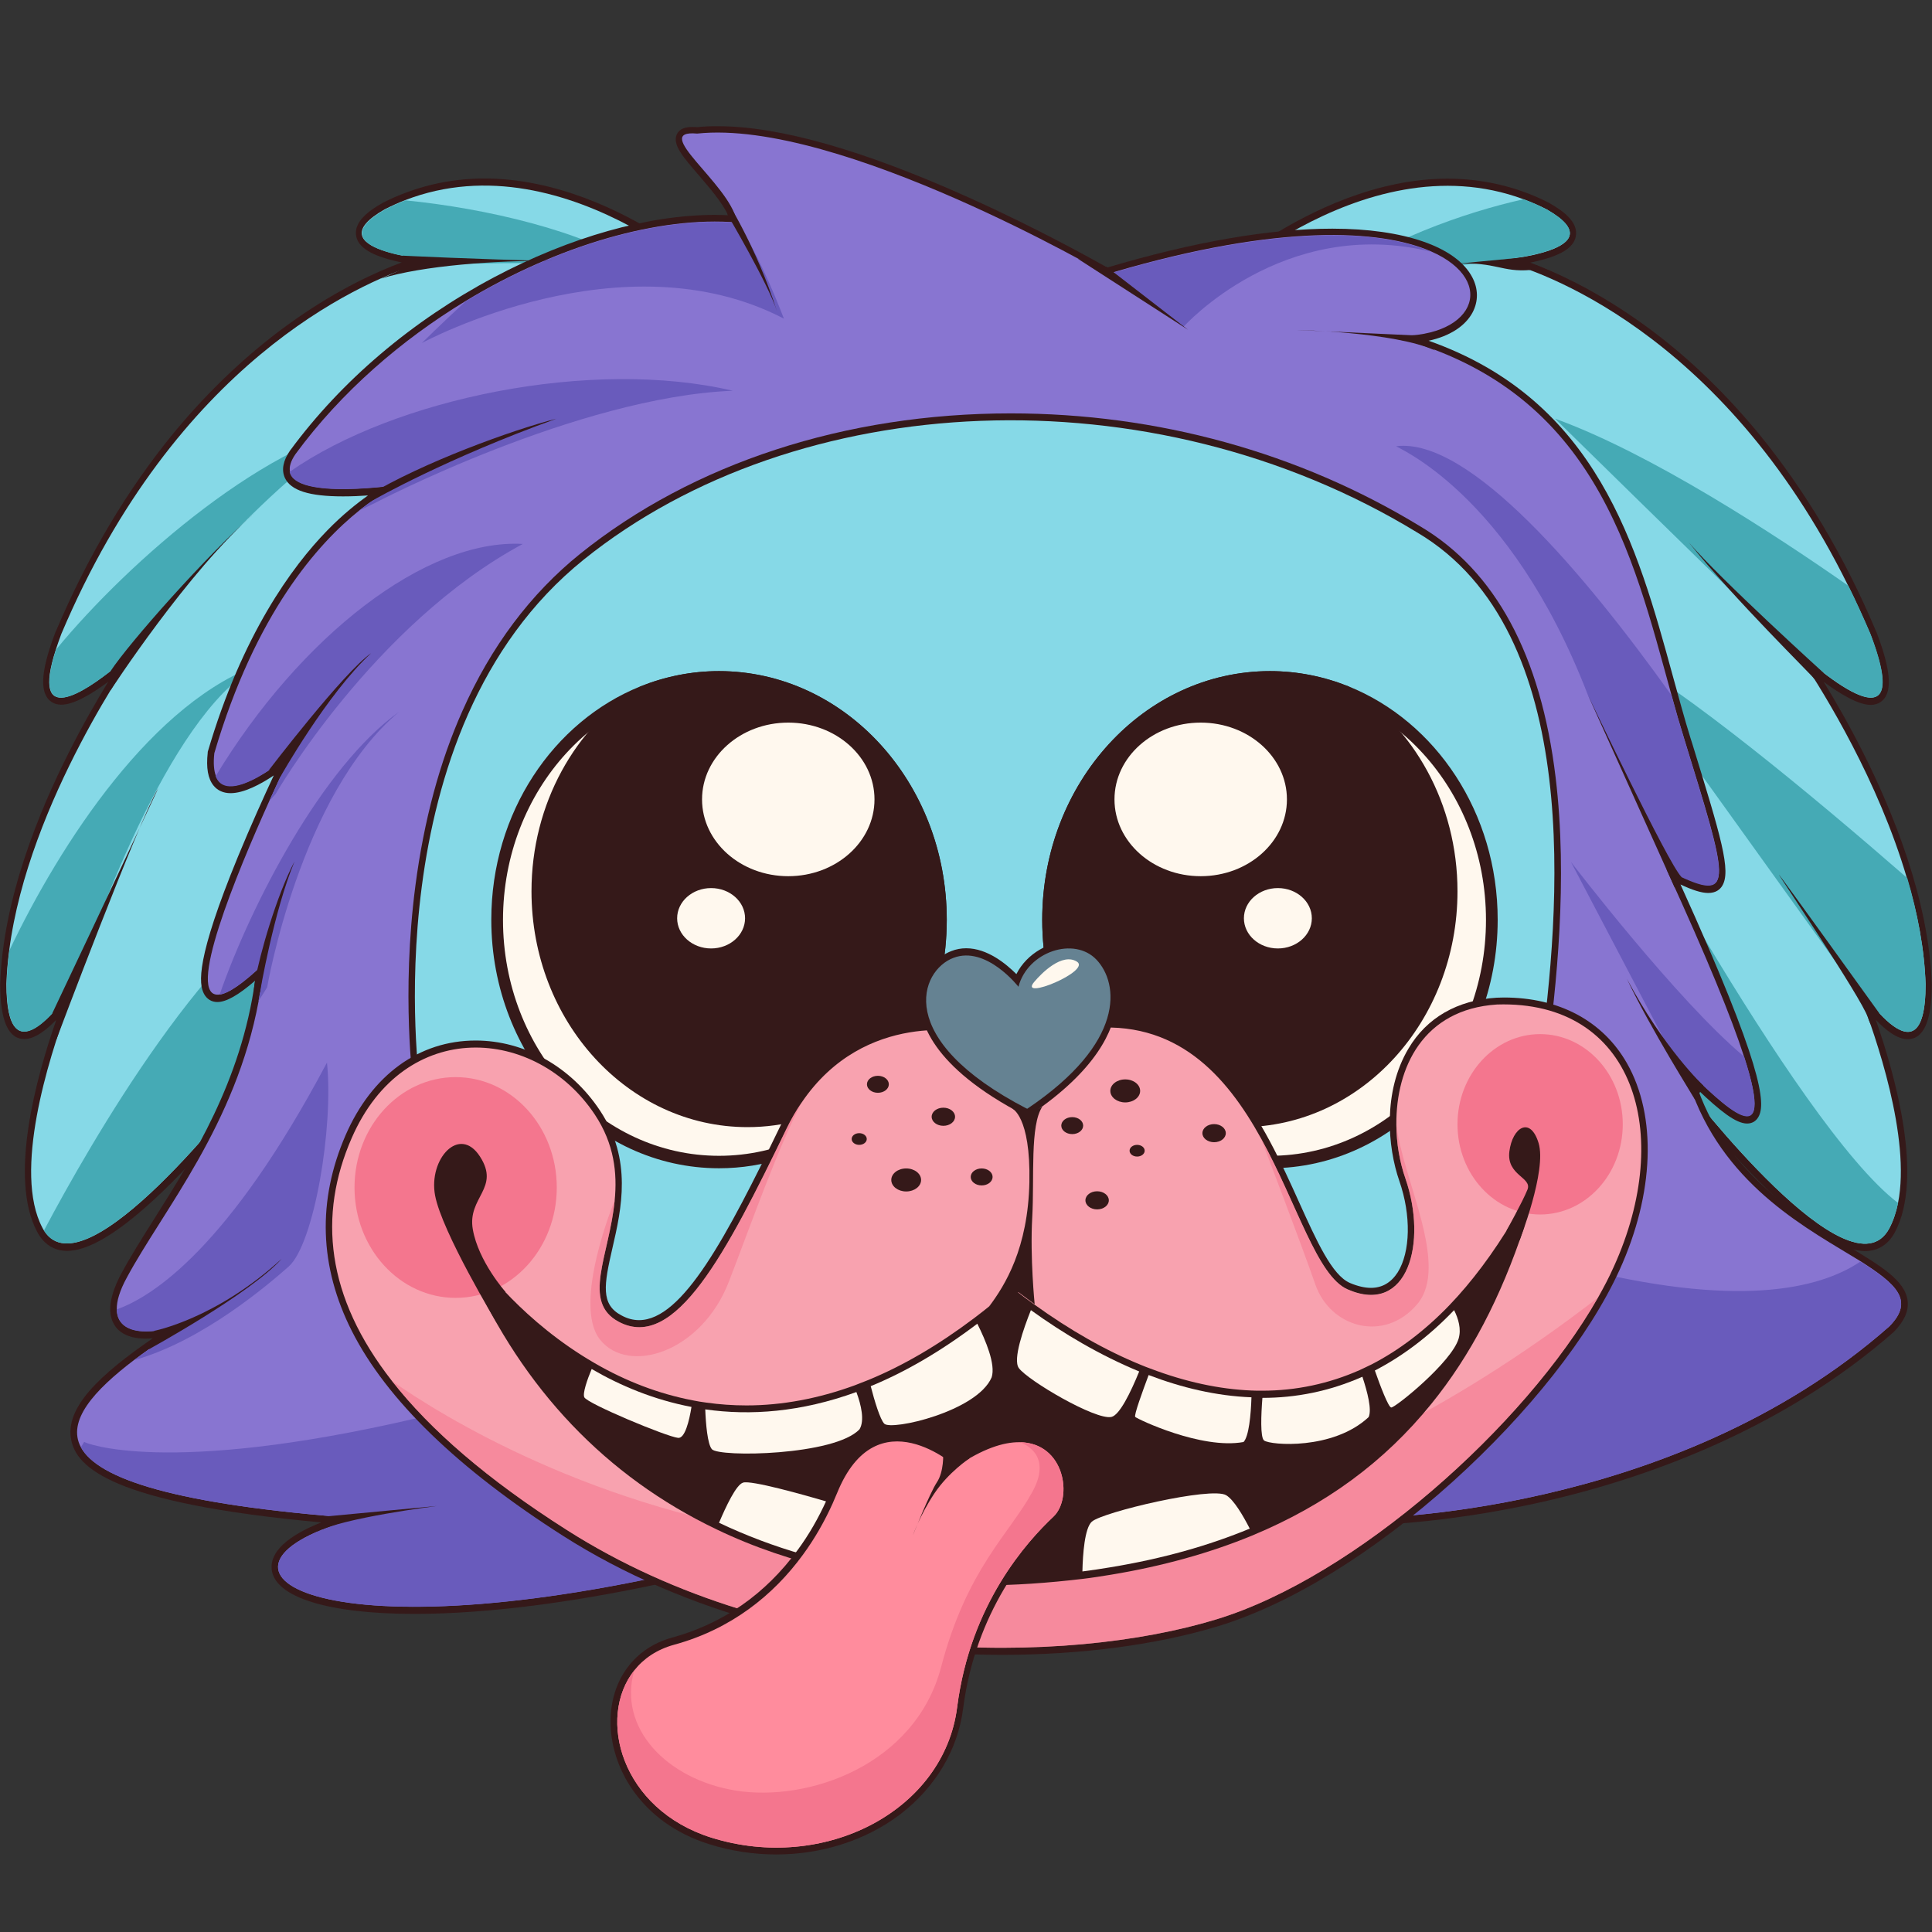 <svg version="1.1" id="Слой_1" xmlns="http://www.w3.org/2000/svg" xmlns:xlink="http://www.w3.org/1999/xlink" x="0px" y="0px"
	 viewBox="0 0 1024 1024" style="enable-background:new 0 0 1024 1024;" xml:space="preserve"><rect x="0" y="0" width="1024" height="1024" fill="#333333" stroke="none"/><style type="text/css">
	.st0{fill:#351919;}
	.st1{fill:#86D9E7;}
	.st2{fill:#45AAB5;}
	.st3{fill:#8875D1;}
	.st4{fill:#695BBC;}
	.st5{fill:#FFF8EE;}
	.st6{fill:#F8A2AF;}
	.st7{opacity:0.55;fill:#F4768E;}
	.st8{fill:#F4768E;}
	.st9{fill:#658292;}
	.st10{fill:#FF8C9D;}
</style><g><path class="st0" d="M899.5,671.4c-27.2,0-74.8-19.1-93.2-54.9c-24.5-47.8-168.7-438.7-174.8-455.3l-0.9-2.4l1.8-1.8
		c0.6-0.6,15.9-15.8,40.2-31.1c22.5-14.2,57.1-31.2,94.6-31.2c19,0,37.2,4.3,54,12.9l0.1,0.1c6.7,3.8,15.4,9.8,13.9,17.6
		c-1.2,6.2-8.3,10.4-22.3,13.5c-0.6,0.1-1.2,0.3-1.8,0.4c13.1,4.9,33,13.9,56.1,30c23.6,16.4,45.4,36.9,65,60.7
		c24.4,29.8,45.4,64.9,62.1,104.6l0.1,0.1c6.9,18,8.4,29,4.9,34.8c-1.2,1.9-3.5,4.2-7.8,4.2c0,0,0,0,0,0c-6.7,0-16.3-5.9-24.9-12.2
		c6,9.8,13.4,22.6,20.8,37.3c15.8,31.4,35,78.2,36.5,123l0,0.1c0,19.2-4.3,29-12.8,29c0,0,0,0,0,0c-5.4,0-11.5-4.6-16.9-10.3
		c10.7,30.6,25.3,83.9,10.2,112.5c-3.5,6.6-9,10.1-15.9,10.1c0,0,0,0,0,0c-20.2,0-51.7-30.9-73.8-55.8c7.3,15.7,13.5,33.8,11.7,47.6
		C924.9,665.3,915.2,671.4,899.5,671.4z"/><path class="st1" d="M1020.6,521.7c0,57.6-37.4-1.3-38.3-2.8c0.1,0.3,1.5,3.5,3.6,8.9c0,0,0,0,0,0c8.2,21.2,27,75.2,20.1,109.8
		c-1,4.9-2.5,9.4-4.6,13.4c-20.5,38.7-105.7-72-109.4-76.8c2.1,3.1,34.6,51.8,30.9,80c-3.9,29.1-88.9,8.6-113.6-39.6
		c-6.8-13.2-22.9-53.2-42.7-104.3v0c-52.7-135.9-131.9-350.5-131.9-350.5s86.4-86.2,172.8-54.2c4.1,1.5,8.2,3.3,12.3,5.4
		c38.3,21.9-25.5,26.9-25.5,26.9s0.8,0.2,2.4,0.6c16.7,4.4,115.6,35.6,182.9,172c4,8.1,7.9,16.6,11.7,25.5
		c27.2,71.3-40.1,7.6-40.8,7c0.2,0.2,2,2.8,5,7.3c11.5,17.4,40.1,63.6,55.2,115.1C1016.3,483.8,1020,503,1020.6,521.7z"/><path class="st0" d="M124.5,671.4c-15.6,0-25.4-6.1-26.8-16.6c-1.8-13.8,4.3-31.9,11.7-47.6c-22.1,24.9-53.6,55.8-73.8,55.8
		c-6.9,0-12.4-3.5-15.9-10.1c-15.2-28.6-0.5-81.9,10.2-112.5c-5.4,5.7-11.5,10.3-17,10.3c-8.5,0-12.8-9.7-12.8-29l0-0.1
		c1.4-44.8,20.6-91.6,36.5-123c7.4-14.7,14.8-27.5,20.8-37.3c-8.6,6.4-18.2,12.2-24.9,12.2c-4.3,0-6.6-2.3-7.8-4.2
		c-3.5-5.8-2-16.8,4.9-34.8l0.1-0.1c16.8-39.6,37.7-74.8,62.1-104.6c19.6-23.8,41.5-44.3,65-60.7c23-16.1,43-25.1,56.1-30
		c-0.6-0.1-1.2-0.3-1.8-0.4c-14-3.1-21.1-7.4-22.3-13.5c-1.5-7.8,7.2-13.8,13.9-17.6l0.1-0.1c16.8-8.5,35-12.9,54-12.9
		c37.5,0,72.1,16.9,94.6,31.2c24.3,15.4,39.5,30.5,40.2,31.1l1.8,1.8l-0.9,2.4c-6.1,16.6-150.3,407.5-174.8,455.3
		C199.2,652.3,151.7,671.4,124.5,671.4C124.5,671.4,124.5,671.4,124.5,671.4z"/><path class="st1" d="M389.2,159.7c0,0-107.5,291.6-155.4,410.2c-8.7,21.5-15.4,37.3-19.2,44.6c-24.7,48.2-109.7,68.7-113.6,39.6
		c-3.7-28.2,28.8-76.8,30.9-80c-3.6,4.7-86.8,112.8-108.6,78.1c-0.3-0.4-0.5-0.9-0.8-1.4C6.8,621.2,25.7,561.3,36,533.5
		c0,0,0,0,0-0.1c0,0,0,0,0-0.1c3.2-8.6,5.5-14.1,5.7-14.5c-0.1,0.2-0.9,1.4-2.1,3.1c-8,11.7-36.2,49.7-36.2-0.4
		c0.2-5.9,0.7-11.9,1.5-17.9v0C15.1,424.5,72.5,344.3,73.4,343c-0.2,0.2-5.2,4.9-12,10.4c-17.1,13.9-45.2,32.4-31.8-9.1
		c0.8-2.5,1.8-5.3,2.9-8.3c61-144,157.7-185.7,187.8-195.6c0,0,0,0,0,0c5.9-1.9,9.2-2.6,9.2-2.6s-63.9-5-25.5-26.9
		c3.6-1.8,7.1-3.4,10.7-4.8C301.8,72.4,389.2,159.7,389.2,159.7z"/><path class="st2" d="M338,141.6c-24.6-3.3-81.9-2.2-117.5-1.1c5.9-1.9,9.2-2.6,9.2-2.6s-63.9-5-25.5-26.9c3.6-1.8,7.1-3.4,10.7-4.8
		C257,110.3,310.3,122.6,338,141.6z"/><path class="st2" d="M201.9,223.6C162,233.7,92.5,315,61.5,353.4c-17.1,13.9-45.2,32.4-31.8-9.1
		C68.3,297.4,143.5,231.5,201.9,223.6z"/><path class="st2" d="M139.6,351.4c-46.8,21.2-87.7,134-99.9,170.6c-8,11.7-36.2,49.7-36.2-0.4c0.2-5.9,0.7-11.9,1.5-17.9
		c0,0,0,0,0,0C31.9,447.2,81.3,370.8,139.6,351.4z"/><path class="st2" d="M233.8,569.9c-8.7,21.5-15.4,37.3-19.2,44.6c-24.7,48.2-109.7,68.7-113.6,39.6c-3.7-28.2,28.8-76.8,30.9-80
		c-3.6,4.7-86.8,112.8-108.6,78.1c24.2-45.7,89.3-159.6,147.5-184.4C221.8,446.3,232.2,521.8,233.8,569.9z"/><path class="st2" d="M794.3,137.8c0,0,0.8,0.2,2.4,0.6c-65.1,5.2-103.7,16.7-103.7,16.7c41.8-28.2,83-42.4,114.5-49.5
		c4.1,1.5,8.2,3.3,12.3,5.4C858.2,132.8,794.3,137.8,794.3,137.8z"/><path class="st2" d="M950.6,343c0.2,0.2,2,2.8,5,7.3c-55.3-53.7-131.4-128.4-131.4-128.4c50.8,18.4,116.1,61.1,155.5,88.6
		c4,8.1,7.9,16.6,11.7,25.5C1018.6,407.3,951.2,343.6,950.6,343z"/><path class="st2" d="M1020.6,521.7c0,57.6-37.4-1.3-38.3-2.8c0.1,0.3,1.5,3.5,3.6,8.9c-50.4-70.1-130.4-181.7-131.3-183
		c38.7,21.1,105,75.9,156.3,120.6C1016.3,483.8,1020,503,1020.6,521.7z"/><path class="st2" d="M1006,637.6c-1,4.9-2.5,9.4-4.6,13.4c-20.5,38.7-105.7-72-109.4-76.8c2.1,3.1,34.6,51.8,30.9,80
		c-3.9,29.1-88.9,8.6-113.6-39.6c-6.8-13.2-22.9-53.2-42.7-104.3v0l7.4-38.2l69.2-80.9C843.3,391.2,951.5,596.1,1006,637.6z"/><g><path class="st0" d="M219.8,855.4c-45.8,0-74.2-8.8-75.8-23.6c-1-9.1,8.2-17.7,26.3-24.9c-112-10.2-129.5-29.5-132.5-43.4
			C34,746,53.4,728.3,81,709.3c-1.3,0.1-2.5,0.2-3.7,0.2c-10.7,0-15.3-4.4-17.2-8.2c-3.2-6.2-1.8-14.9,4.1-26.1
			c4.9-9.1,11-18.8,17.5-29.1c20.6-32.7,46.1-72.9,53.5-126.3c-8.9,7.7-15.3,11.3-20,11.3c-3,0-5.5-1.5-7-4.2
			c-3-5.4-4.3-18.8,17.9-72.8c6.8-16.5,14-32.4,19-43.1c-7,4.7-15.8,9.4-22.9,9.4c-3.8,0-6.9-1.4-9-4c-3-3.7-4-9.4-3.1-17.5l0-0.4
			l0.1-0.3c18.2-61.8,44.5-97.8,63.3-117.1c8.1-8.3,15.5-14.2,21.6-18.5c-4.2,0.3-8.7,0.5-13.3,0.5c-17.9,0-27.7-3.1-30.8-9.8
			c-1.9-4.2-1-9.1,2.8-14.6l0.1-0.1c27.1-36.8,64.4-68.5,107.9-91.6c40.3-21.4,81.9-33.1,117.2-33.1c2.3,0,4.6,0.1,6.9,0.2
			c-3-6.7-9.9-14.6-15.6-21.3c-8.3-9.6-13.8-16-11.7-21.3c1.7-4.2,6.8-4.2,8.5-4.2c0.8,0,1.6,0,2.5,0.1c3.4-0.4,7.1-0.5,10.9-0.5
			c32.5,0,77.3,12.7,133.2,37.9c37,16.6,66.9,33.5,73.2,37c46-13.7,86.1-20.6,119.3-20.6c37.9,0,65.6,9.6,74.1,25.7
			c3.3,6.2,3.3,12.8,0.2,18.7c-3.9,7.3-12.2,12.6-23.3,15c89.4,31.6,110.6,108.9,129.4,177.6c3.2,11.5,6.1,22.4,9.4,33l0.9,2.8
			c15.2,49.4,20.9,67.8,15.8,75.7c-1.1,1.7-3.2,3.6-7.3,3.6c-3.7,0-8.5-1.6-14.7-4.5c43.4,95.7,45.4,116.1,41.3,123.2
			c-1.3,2.3-3.4,3.5-6,3.5c-6,0-14.4-6.8-25.9-17.7c16.3,44.7,52.5,66.5,79.6,82.8c17.5,10.6,30.1,18.2,31.4,28.9
			c0.6,5.4-1.8,10.7-7.2,16.3l-0.1,0.1l-0.1,0.1C943.4,758.9,870,784,819,795.7c-55.2,12.6-96.9,12.8-97.3,12.8h-0.1l-0.1,0
			c-0.4,0-40.9-2.6-96.1-2.6c-80.5,0-191.4,5.3-262.2,30.5l-0.2,0.1l-0.2,0C308.7,848.9,259.2,855.4,219.8,855.4z"/><path class="st3" d="M1001.4,703C886,804.7,721.7,804.7,721.7,804.7s-22.6-1.4-57.4-2.2c-78.2-1.6-218.1,0.4-302.1,30.3
			c-0.9,0.2-1.8,0.4-2.7,0.6C161,878,96,829.7,189.2,804.7c-97-7.2-137.3-21-146.3-37.6c-7.6-14,6.9-30.1,28.2-46.3
			c10.1-7.6,21.6-15.2,33.1-22.6c-16.2,8.8-42.1,12.4-42.3-4.3c-0.1-4.2,1.5-9.8,5.4-16.9c19.2-35.6,57.6-80.7,69.8-146.5v0
			c1.2-6.4,2.1-13,2.8-19.8c-11.2,10.7-18.7,15.7-23.4,16.4c-19,3,9.1-64.6,26.3-102.7v0c6.7-14.8,11.8-25.2,11.8-25.2
			s-33.7,29.1-40.2,12c-1-2.7-1.4-6.6-0.8-12c21.8-74.2,55.1-111.3,76.9-128.7c12.6-10,21.3-13.5,21.8-13.7
			c-1.4,0.2-55.4,8.3-58.6-6.8c-0.5-2.5,0.3-5.5,2.9-9.3c24.4-33.2,56.3-60.6,90.1-81.1c49.4-29.9,103-45.1,143.9-41.7
			c0-0.3-0.1-0.6-0.2-1c-3.9-19.5-46.2-48.4-20.9-46.1c75.2-8,216.9,74.6,216.9,74.6c1.3-0.4,2.7-0.8,4-1.2h0
			c87.7-25.7,141.3-22.6,168-11c36.4,15.9,22.9,47.7-22.3,44.6c109.2,27.2,129,115.3,149.8,190.5c2.2,8.1,4.5,16,6.9,23.7
			c22.8,73.9,26.9,86-2.5,72.2c-2.1-1-4.5-2.2-7-3.4c21.7,47.4,34.5,78.8,41,99c17.9,55-10.8,25.9-31.6,5.7
			c1.2,4.8,2.7,9.4,4.3,13.8l0,0c18.7,50.5,62.4,72.7,89,89.1C1004.8,680.4,1015,689.2,1001.4,703z"/><path class="st4" d="M415.5,168.9c-85.4-44.5-190.7,12.3-191.9,12.9c0.3-0.3,9.6-9.5,23.1-22c49.4-29.9,103-45.1,143.9-41.7
			c0-0.3-0.1-0.6-0.2-1C401,133.5,409.5,153.4,415.5,168.9z"/><path class="st4" d="M388.4,207.1c-82.4,3.3-189.7,59.5-189.7,59.5s-3.2,1.6-8.4,4c12.6-10,21.3-13.5,21.8-13.7
			c-1.4,0.2-55.4,8.3-58.6-6.8C209.3,211,313.8,189.6,388.4,207.1z"/><path class="st4" d="M277.1,288.3c-79.2,42.6-131,132.5-131,132.5s-1.3,1.5-3.4,3.8c6.7-14.8,11.8-25.2,11.8-25.2
			s-33.7,29.1-40.2,12C159.2,337.2,225.7,285.4,277.1,288.3z"/><path class="st4" d="M211.5,377.3c-52.5,43.9-69.9,146-69.9,146s-1.8,3-4.6,7.3c1.2-6.4,2.1-13,2.8-19.8
			c-11.2,10.7-18.7,15.7-23.4,16.4C132.9,479.7,170.8,406.3,211.5,377.3z"/><path class="st4" d="M153,671.3c-10.2,9-45.4,39.4-81.9,49.6c10.1-7.6,21.6-15.2,33.1-22.6c-16.2,8.8-42.1,12.4-42.3-4.3
			c19.1-6.8,59.4-32.7,111.4-130.8C176.9,597.3,166.5,659.3,153,671.3z"/><path class="st4" d="M359.5,833.5C161,878,96,829.7,189.2,804.7c-97-7.2-137.3-21-146.3-37.6l1.7-2.9c0,0.5,43.1,18.4,175.7-12.4
			C318.9,728.8,350.5,801.7,359.5,833.5z"/><path class="st4" d="M758.4,133.4c-78.3-19.2-131.1,39.8-131.1,39.8l-36.9-28.8C678.1,118.8,731.7,121.8,758.4,133.4
			C758.4,133.4,758.4,133.4,758.4,133.4z"/><path class="st4" d="M890.3,464.5c-13.6-23.6-30.3-55.3-48.6-95.9c-41.9-109-103.2-131.9-101.6-132.1
			c38.8-4.7,99.8,67.6,145.8,132c2.2,8.1,4.5,16,6.9,23.7C915.5,466.1,919.6,478.2,890.3,464.5z"/><path class="st4" d="M892.7,565.7c1.2,4.8,2.7,9.4,4.3,13.8l-64.4-122.7c0,0,56.1,73.4,91.8,103.2
			C942.2,615,913.5,585.9,892.7,565.7z"/><path class="st4" d="M1001.4,703C886,804.7,721.7,804.7,721.7,804.7s-22.6-1.4-57.4-2.2c3.6-37.6,26.3-156.4,168.3-131.4
			c87.6,22.6,131.5,12.3,153.4-2.4C1004.8,680.4,1015,689.2,1001.4,703z"/></g><path class="st0" d="M249.2,741l-30.1-165.6l0-0.1c-0.1-0.5-6.5-48,1.1-106.1c4.5-34.2,12.8-65.3,24.9-92.4
		c15.1-34.1,36.1-62.1,62.3-83.2c59.8-48.1,140.8-74.5,228.3-74.5c77.7,0,152.8,20.7,217.1,59.9c39.7,23.5,63.9,68.2,71.7,133
		c6.6,54.3,0.4,111.5-4.8,149.8c-6.5,47.8-30.2,104.2-40.1,126.3c-8.4,18.8-17.2,36.1-24.8,48.8c-12.6,21.1-16.7,21.1-18.7,21.1
		c-0.4,0-0.9-0.1-1.3-0.2c-0.1,0-1.2-0.2-6.3-0.2c-47.5,0-310.2,15.6-312.9,15.7l-0.4,0L249.2,741z"/><path class="st1" d="M222.5,574.7c0,0-26.1-187.2,86.9-278.1S610,196.2,751.1,282.2c89.2,52.7,75.7,201.4,65.1,279
		c-10.6,77.5-70.3,195.9-80.6,192.9c-10.3-3-320.3,15.4-320.3,15.4l-163.3-31.7L222.5,574.7z"/><g><path class="st0" d="M501.8,487.5c0,20.2-4.1,39.3-11.6,56.3c-19.3,44.6-60.9,75.4-109.1,75.4c-66.6,0-120.7-59-120.7-131.7
			c0-56.8,32.9-105.1,79-123.7c13-5.2,27-8.1,41.7-8.1C447.8,355.8,501.8,414.8,501.8,487.5z"/><ellipse class="st5" cx="381.1" cy="487.6" rx="114.5" ry="125"/><path class="st0" d="M501.8,487.5c0,20.2-4.1,39.3-11.6,56.3c-20.7,32.4-55.1,53.6-94,53.6c-63.3,0-114.5-56-114.5-125
			c0-46.5,23.3-87.1,57.8-108.6c13-5.2,27-8.1,41.7-8.1C447.8,355.8,501.8,414.8,501.8,487.5z"/><ellipse class="st5" cx="417.8" cy="423.7" rx="45.7" ry="40.7"/><ellipse class="st5" cx="376.9" cy="486.7" rx="18" ry="16"/></g><g><path class="st0" d="M552.4,487.5c0,20.2,4.1,39.3,11.6,56.3c19.3,44.6,60.9,75.4,109.1,75.4c66.6,0,120.7-59,120.7-131.7
			c0-56.8-32.9-105.1-79-123.7c-13-5.2-27-8.1-41.7-8.1C606.4,355.8,552.4,414.8,552.4,487.5z"/><ellipse class="st5" cx="673.1" cy="487.6" rx="114.5" ry="125"/><path class="st0" d="M552.4,487.5c0,20.2,4.1,39.3,11.6,56.3c20.7,32.4,55.1,53.6,94,53.6c63.3,0,114.5-56,114.5-125
			c0-46.5-23.3-87.1-57.8-108.6c-13-5.2-27-8.1-41.7-8.1C606.4,355.8,552.4,414.8,552.4,487.5z"/><ellipse class="st5" cx="636.4" cy="423.7" rx="45.7" ry="40.7"/><ellipse class="st5" cx="677.3" cy="486.7" rx="18" ry="16"/></g><g><path class="st0" d="M531.3,877.1c-86.3,0-168.9-22.4-232.6-62.9C242.8,778.6,205,742,186.5,705.5c-17.3-34.2-18.4-69.1-3.3-103.9
			c13.9-31.9,39-50.1,68.9-50.1c25.9,0,50.5,13.9,65.9,37.1c17.3,26.1,11.4,52.1,6.6,72.9c-4.5,19.5-6.3,29.9,4.8,35.7
			c3.1,1.7,6.2,2.5,9.3,2.5c0,0,0,0,0,0c23.2,0,46.7-44.7,75-103.1c23-47.4,62.5-54.5,84-54.5c9.8,0,16.2,1.4,16.5,1.5l0.2,0.1
			l0.2,0.1c0,0,5.5,2,19,2c11.7,0,25.8-1.4,41.8-4.3l0.1,0l0.1,0c3.7-0.4,7.4-0.6,11-0.6c58.4,0,83.6,55.6,101.9,96.2
			c9.4,20.8,17.5,38.8,27,42.9c4,1.7,7.8,2.6,11.1,2.6c6,0,10.7-2.8,14.2-8.2c6.8-10.8,7.2-30.3,0.9-48.4
			c-6.3-18.1-8.8-47.3,4.8-70.2c9.7-16.4,25.9-25.7,46.8-27l0.1,0c1.2,0,2.4-0.1,3.7-0.1c29.3,0,52.4,12.4,65.2,34.8
			c16,28.1,14.5,69.1-3.9,109.6c-16,35.1-48.2,75.9-88.4,112.2c-41.8,37.7-85.9,64.8-124,76.5C613.8,871.7,573.1,877.1,531.3,877.1z
			"/><path class="st6" d="M855.3,671.5c-2.4,5.4-5.3,10.9-8.4,16.4c0,0,0,0,0,0C808.1,756,718.4,835.7,645,858.2
			c-79.4,24.4-229.1,26.3-344.6-47.3c-42.2-26.8-72.5-53.2-92.6-78.9c-35.1-44.8-39.3-87.9-21.4-128.8
			c28.1-64.5,97.9-59.2,128.9-12.4c10.3,15.5,11.9,31,10.5,45.4v0c-2.8,29.2-17.7,53.9,2.2,64.4c29.8,15.8,56.9-36.3,88.8-102.2
			c2.5-5.2,5.3-10,8.2-14.2c0,0,0,0,0,0c33.6-49.4,88.5-36.9,88.5-36.9s15.8,6.2,62.6-2.1c47.3-5.3,73.8,24.7,92.3,58.2c0,0,0,0,0,0
			c19.1,34.6,29.7,73,45.9,80c31.9,13.9,42.4-24.8,30.6-58.8c-3-8.6-4.8-18.6-4.8-28.8c0,0,0,0,0,0c-0.2-29.7,14-60.9,53.4-63.4
			C865.8,530.1,887.7,600.3,855.3,671.5z"/><path class="st7" d="M846.8,687.9C808.1,756,718.4,835.7,645,858.2c-79.4,24.4-229.1,26.3-344.6-47.3
			c-42.2-26.8-72.5-53.2-92.6-78.9C260.9,769.1,529.9,932.3,846.8,687.9z"/><ellipse class="st8" cx="241.5" cy="629.4" rx="53.6" ry="58.5"/><path class="st0" d="M519.7,840.3c-26.6,0-52.5-2.7-76.8-8.1c-22.3-5-43.6-12.2-63.1-21.6c-58.5-28-102.5-74.2-130.7-137.2
			l5.8-3.9c0.9,1.3,22.4,31.1,60.3,53c16.7,9.7,34.2,16.3,51.9,19.7c2.4,0.5,4.8,0.9,7.2,1.2c7,1,14.2,1.5,21.3,1.5
			c18.9,0,38.1-3.6,57.3-10.6c2.4-0.9,4.9-1.9,7.4-2.9c18.5-7.6,37.2-18.6,55.8-32.6c6-4.5,12.1-9.5,18.1-14.7l2-1.7l2.1,1.6
			c3.3,2.6,6.6,5.1,9.9,7.4c19,13.7,38,24.5,56.7,32.1c1.6,0.7,3.3,1.3,4.9,1.9c18.4,7,36.4,10.9,53.5,11.6c1.8,0.1,3.7,0.1,5.6,0.1
			c18.1,0,35.4-3.7,51.7-10.9c2.1-1,4.3-2,6.5-3.1c14.5-7.5,28.3-18,41.1-31.3c11.9-12.4,23.2-27.5,33.6-44.9l6.1,3.3
			c-12.5,37.7-28.6,68.4-49.2,93.8c-25,30.9-56.1,53.7-95.1,69.9c-22.3,9.2-47.4,16.2-74.6,20.7c-4.9,0.8-9.9,1.6-14.9,2.2
			C555.7,839,537.4,840.3,519.7,840.3z"/><path class="st0" d="M804.7,648.7c-21.8,65.6-60.2,127.5-142.3,161.5c-21.5,8.9-45.9,15.9-73.9,20.5c-4.9,0.8-9.9,1.6-14.8,2.2
			c-44.2,5.8-88.5,4.8-130.1-4.5c-21.7-4.8-42.6-11.9-62.4-21.4c-53.9-25.8-99.6-69.6-129-135.5c0.5,0.8,22.6,31.6,61.4,54
			c15.2,8.8,32.9,16.2,53,20.1c2.4,0.5,4.9,0.9,7.4,1.2c23.9,3.4,50.7,1.5,80.1-9.2c2.5-0.9,5-1.9,7.5-2.9
			c18-7.4,36.8-18.2,56.5-33.1c6-4.6,12.1-9.5,18.3-14.9c3.2,2.5,6.6,5,10,7.5c17.4,12.5,36.8,24.1,57.4,32.5c1.7,0.7,3.3,1.3,5,2
			c17.6,6.7,35.9,11.1,54.5,11.8c1.9,0.1,3.8,0.1,5.8,0.1c17.6,0,35.4-3.4,53-11.2c2.2-1,4.4-2.1,6.6-3.2c14.3-7.4,28.4-17.8,42-32
			C782.4,682,793.8,667,804.7,648.7z"/><path class="st5" d="M525.6,730c-7.7,18.1-53.1,28.4-56.9,24.6c-2.2-2.2-5.2-12.1-7.2-19.9c18-7.4,36.8-18.2,56.5-33.1
			C522.4,710.4,527.8,723.1,525.6,730z"/><path class="st5" d="M455.6,757.5c-12.9,14-74.6,15-78.3,10.6c-2.3-2.7-3.2-13.3-3.5-21.1c23.9,3.4,50.7,1.5,80.1-9.2
			C456.5,744.8,458.3,752.9,455.6,757.5z"/><path class="st5" d="M366.5,745.7c-1.2,7.5-3.5,16.8-7.1,16.4c-6-0.6-48-18.1-49.7-21.5c-1-2.1,1.6-9.5,3.9-15
			C328.7,734.4,346.5,741.9,366.5,745.7z"/><path class="st5" d="M603.8,726.9c-4.6,11.3-10.4,23.1-14.7,24.1c-8.3,1.9-44.3-19.3-49.1-25.9c-3.3-4.5,2.5-20.9,6.4-30.7
			C563.7,706.9,583.2,718.4,603.8,726.9z"/><path class="st5" d="M663.3,740.6c-0.3,9.5-1.4,20.8-4.2,23.7c-22.3,4.1-56.3-12.2-57.4-13.3c-0.8-0.8,4-13.9,7.1-22.2
			C626.3,735.5,644.7,739.9,663.3,740.6z"/><path class="st5" d="M725.4,751.1c-18.9,17.6-52,14.9-55.4,12.4c-2.1-1.6-1.6-13.7-0.9-22.6c17.6,0,35.4-3.4,53-11.2
			C724.8,737.9,727.2,747.2,725.4,751.1z"/><path class="st5" d="M773.1,709.5c-3.7,12.5-33.4,36.5-35.7,36.5c-1.5,0-5.9-11.6-8.7-19.6c14.3-7.4,28.4-17.8,42-32
			C773,699,774.6,704.4,773.1,709.5z"/><path class="st5" d="M662.4,810.2c-21.5,8.9-45.9,15.9-73.9,20.5c-4.9,0.8-9.9,1.6-14.8,2.2c0.2-9.2,1.2-23,5-26.4
			c5.8-5.1,63.4-18.7,71.2-14C653.9,794.9,658.7,803,662.4,810.2z"/><path class="st5" d="M441.3,796.8c-4.2,9.3-9.4,18.5-15.7,27.1c-15.3-4.4-30.2-10-44.5-16.8c3.6-8.5,9.1-20.3,12.8-21.3
			C398.1,784.5,425,791.9,441.3,796.8z"/><ellipse class="st8" cx="816.3" cy="595.9" rx="43.8" ry="47.8"/><path class="st0" d="M542.9,591c-49.6-25.7-56-50.1-55.4-62.4c0.6-12.8,8.8-21.5,16.7-24.5c2.5-1,5.2-1.5,7.9-1.5
			c11.3,0,21.3,8.4,26.6,13.7c5.7-11.3,17.9-17.4,27.9-17.4c6.7,0,12.7,2.5,17,7c6.2,6.6,9.2,16.2,8.2,26.4
			c-1.4,13.6-10.4,34.8-45.6,58.5l-1.6,1.1L542.9,591z"/><path class="st9" d="M539.8,523c0,0-17.1-22-34.5-15.3c-17.5,6.6-32.3,43.1,39.1,80c52.4-35.2,48.6-66.5,36.8-79
			C569.4,496.2,544.7,504.3,539.8,523z"/><path class="st0" d="M411.4,982.9c-12,0-23.8-1.8-35.4-5.4c-36.7-11.5-52.8-41.3-52.4-65.8c0.3-21.5,12.8-38.3,32.5-43.7
			c27.1-7.4,49.6-23.1,66.7-46.5c5.9-8,11-16.9,15.3-26.4c0.8-1.8,1.6-3.6,2.3-5.4c9.9-24.4,24.5-29.5,35-29.5
			c14.1,0,26.8,8.9,31.5,12.6c12.3-8.1,23.4-12.2,33-12.2c12,0,21.4,6.8,25.3,18.2c3.5,10.2,1.5,21.9-4.7,27.8
			c-15.9,14.9-43.4,47.7-50,98.8c-2.8,22.1-14.8,42.1-33.6,56.4C458.9,975.4,435.6,982.9,411.4,982.9z"/><path class="st10" d="M558.4,803.8c-14,13.2-44.1,46.2-51.1,101.1c-7,54.9-70.4,87.8-130.2,69.1c-47.9-15-60.9-63.6-40.9-88.7
			c4.9-6.2,11.9-11,20.9-13.5c30.5-8.3,52.9-26.4,68.5-47.8c6.3-8.6,11.5-17.8,15.7-27.1c0.8-1.9,1.6-3.7,2.4-5.6
			c21.1-51.9,63.1-13.9,63.1-13.9c13.9-9.5,25-13.1,33.6-13c0,0,0,0,0,0C564.5,764.7,568.7,794,558.4,803.8z"/><path class="st0" d="M536.4,587.5c0,0,9.9,3.9,9.2,39c-0.7,35.1-12.9,54.7-21.3,65.9c12.2-5.5,15.5-7.5,15.5-7.5l8.6,6.4
			c0,0-2.5-24.6-1.3-45.9c1.2-21.3-1.3-49.1,5.4-58.9c-4,2.8-8.1,1.2-8.1,1.2L536.4,587.5z"/><path class="st0" d="M798.5,652.2c0,0,8.5-15.2,11.1-21.7s-11.2-7.4-9.6-20.2c1.6-12.8,11.1-18.9,15.5-4.4
			c4.4,14.6-10.1,51.5-10.1,51.5L798.5,652.2z"/><path class="st0" d="M267.9,684.7c0,0-14.3-16-17.3-33.1s14.7-21.7,3.8-38.6c-10.9-16.9-27.4,1.3-23.8,20.6
			c3.6,19.3,32.6,67.4,32.6,67.4L267.9,684.7z"/><path class="st0" d="M513.8,773c0,0-11,7.2-18.6,18.6c-7.6,11.4-11.4,22.3-11.4,22.3s9-22.6,12.8-28.3c3.8-5.7,3.3-15.2,3.3-15.2
			l12.1-3L513.8,773z"/><ellipse class="st0" cx="500" cy="591.9" rx="6.2" ry="4.8"/><ellipse class="st0" cx="643.5" cy="600.6" rx="6.2" ry="4.8"/><ellipse class="st0" cx="581.5" cy="636.2" rx="6.2" ry="4.8"/><ellipse class="st0" cx="455.4" cy="603.7" rx="4" ry="3.1"/><ellipse class="st0" cx="602.7" cy="609.9" rx="4" ry="3.1"/><ellipse class="st0" cx="480.3" cy="625.4" rx="7.9" ry="6.1"/><ellipse class="st0" cx="596.4" cy="578.2" rx="7.9" ry="6.1"/><ellipse class="st0" cx="520.3" cy="623.8" rx="5.8" ry="4.5"/><ellipse class="st0" cx="568.3" cy="596.6" rx="5.8" ry="4.5"/><ellipse class="st0" cx="465.3" cy="574.7" rx="5.8" ry="4.5"/><path class="st8" d="M558.4,803.8c-14,13.2-44.1,46.2-51.1,101.1c-7,54.9-70.4,87.8-130.2,69.1c-47.9-15-60.9-63.6-40.9-88.7
			c-8.9,30.6,17.2,57.7,53.5,63.7c38.3,6.3,95.3-13.2,109.1-65.4c13.7-52.2,36.3-70.7,48.4-92.9c10-18.4-2.3-24.7-6.7-26.3
			C564.5,764.7,568.7,794,558.4,803.8z"/><path class="st7" d="M425,584.2c-12.5,23.6-26.5,63.5-38.6,94.9C371.9,716.9,333,728.9,318,710c-14.9-18.9,7.8-73.8,7.8-73.8
			s0,0,0,0c-2.8,29.2-17.7,53.9,2.2,64.4c29.8,15.8,56.9-36.3,88.8-102.2C419.3,593.2,422.1,588.4,425,584.2z"/><path class="st7" d="M751.1,691.3c-17.5,20.6-46,12.3-53.9-10.4c-7.8-22.4-28.2-75.8-28.8-77.4c19.1,34.6,29.7,73,45.9,80
			c31.9,13.9,42.4-24.8,30.6-58.8c-3-8.6-4.8-18.6-4.8-28.8C743.3,625,768.6,670.7,751.1,691.3z"/><path class="st5" d="M548.1,520.5c4-4.8,14.9-15.7,22.7-10.8S539.6,530.7,548.1,520.5z"/></g><path class="st0" d="M384.7,105.5c0,0,16,24.8,27.1,59.4c-4.8-14.8-26.1-50.9-26.1-50.9l-0.6-5.2L384.7,105.5z"/><path class="st0" d="M198.3,264.8c0,0,38.1-21.8,96.7-42.9c-23.3,5.9-70.7,23.1-99.9,40.7C187.6,270.1,198.3,264.8,198.3,264.8z"/><path class="st0" d="M148.5,411.9c0,0,25-44.4,48.2-65.7c-14.4,9.9-54.2,62-54.2,62l3.4,0.3L148.5,411.9z"/><path class="st0" d="M137.8,525.9c0,0,7.3-42.9,18.3-69.3c-9.5,18-18.4,49.1-20.9,63.2C132.8,533.9,137.8,525.9,137.8,525.9z"/><path class="st0" d="M81.6,705.4c0,0,32.8-6.2,67.7-38.2c-16.5,18.4-70.5,48-70.5,48l5.7-7.8L81.6,705.4z"/><path class="st0" d="M174.4,803.6l57.2-5.4c0,0-50.2,6.3-63.5,13.7C175.8,808.8,174.4,803.6,174.4,803.6z"/><polygon class="st0" points="571.2,137.1 629.7,174.8 586.8,141.6 	"/><path class="st0" d="M750.5,177.8l-63.2-2.9c0,0,51.7,1,73.2,10.8C754.8,181.1,750.5,177.8,750.5,177.8z"/><path class="st0" d="M887.7,470.6l-46-102.1c0,0,42.6,89.5,49.5,96.3C888.1,465.7,887.7,470.6,887.7,470.6z"/><path class="st0" d="M902.8,575.4c0,0-20.9-19.6-40.5-56.6c12.4,26.3,35.8,63.3,36.1,64.1S902.8,575.4,902.8,575.4z"/><path class="st0" d="M213.4,135.5c0,0,40.2,2,79.2,2.8c-29.2-0.4-68.9,2.5-90.8,9.4c13.7-5.5,14.9-7.8,14.9-7.8L213.4,135.5z"/><path class="st0" d="M58.6,365.9c0,0,41.1-63.3,76.6-94.2c-25.6,22.5-66.8,69.1-76.6,84c2.5,2.8,0,8.2,0,8.2V365.9z"/><path class="st0" d="M29.9,550.9c0,0,43.3-115.2,54-133.2c-17.6,38-56.2,119.4-56.2,119.4l2,3.2L29.9,550.9z"/><path class="st0" d="M806.6,136.5l-34.4,3.3c20.6-1.1,23.8,4.6,39,3.3C809.6,139.9,806.6,136.5,806.6,136.5z"/><path class="st0" d="M966.5,356.6c0,0-54.3-49.2-71.4-69.1c24.5,30.5,65.5,70.6,66.4,72.2C962.5,361.1,966.5,356.6,966.5,356.6z"/><path class="st0" d="M996.1,537.1c0,0-52.5-73-53.2-73.5c-0.7-0.5,43.5,65,47.1,75.6s2.1-2.7,2.1-2.7L996.1,537.1z"/></g></svg>
